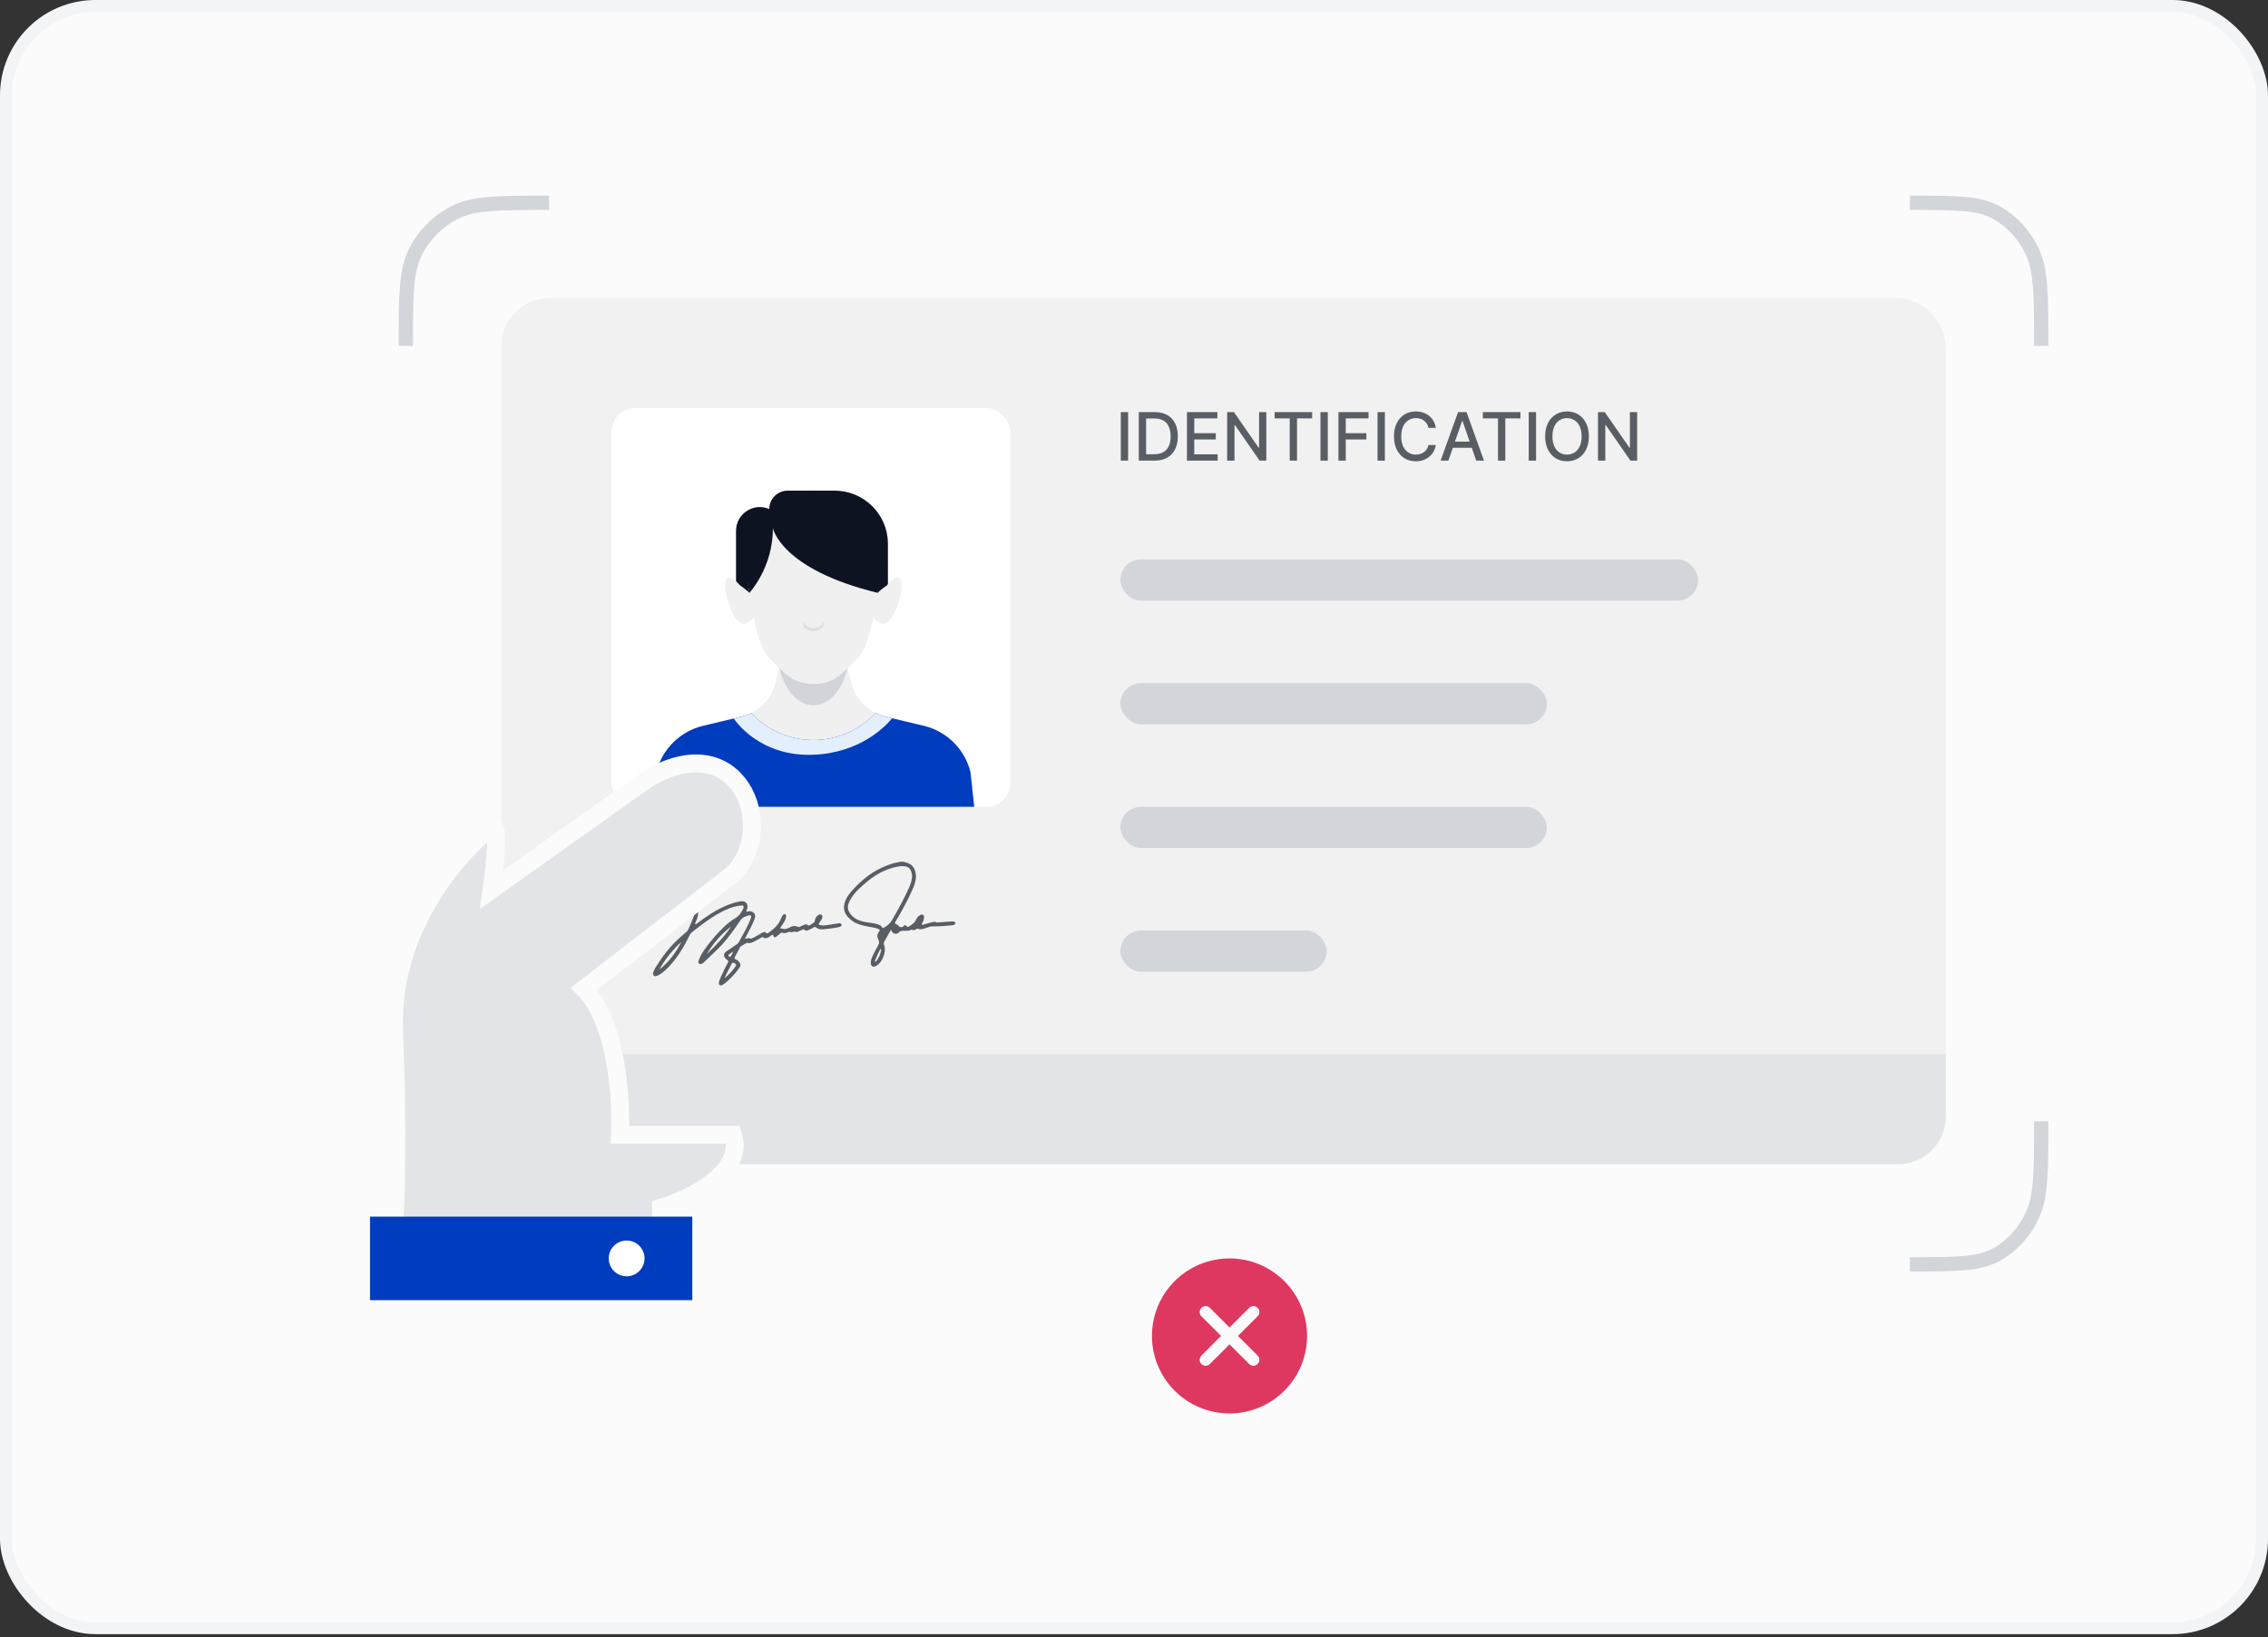 <svg width="259" height="187" viewBox="0 0 259 187" fill="none" xmlns="http://www.w3.org/2000/svg">
<rect x="0" y="0" width="259" height="187" fill="#333333" stroke="none"/>
<rect x="0.681" y="0.681" width="257.637" height="185.308" rx="10.219" fill="#FBFBFB" stroke="#F3F4F6" stroke-width="1.363"/>
<rect x="57.256" y="34.063" width="164.942" height="98.922" rx="5.45" fill="#F1F1F1"/>
<rect x="69.82" y="46.623" width="45.555" height="45.535" rx="2.725" fill="white"/>
<path d="M57.256 120.423H222.198V127.534C222.198 130.544 219.758 132.984 216.748 132.984H62.706C59.696 132.984 57.256 130.544 57.256 127.534V120.423Z" fill="#E2E4E7"/>
<path d="M186.959 47.076V52.618H186.191L183.374 48.553H183.322V52.618H182.486V47.076H183.26L186.08 51.145H186.131V47.076H186.959Z" fill="#585E64"/>
<path d="M181.446 49.847C181.446 50.438 181.337 50.947 181.121 51.373C180.904 51.797 180.608 52.123 180.231 52.352C179.855 52.58 179.429 52.693 178.951 52.693C178.471 52.693 178.042 52.58 177.665 52.352C177.29 52.123 176.994 51.796 176.778 51.37C176.561 50.944 176.453 50.437 176.453 49.847C176.453 49.255 176.561 48.747 176.778 48.323C176.994 47.898 177.29 47.571 177.665 47.344C178.042 47.115 178.471 47 178.951 47C179.429 47 179.855 47.115 180.231 47.344C180.608 47.571 180.904 47.898 181.121 48.323C181.337 48.747 181.446 49.255 181.446 49.847ZM180.618 49.847C180.618 49.396 180.545 49.016 180.398 48.708C180.254 48.397 180.056 48.163 179.803 48.004C179.552 47.843 179.268 47.763 178.951 47.763C178.631 47.763 178.346 47.843 178.096 48.004C177.845 48.163 177.646 48.397 177.5 48.708C177.356 49.016 177.284 49.396 177.284 49.847C177.284 50.298 177.356 50.678 177.5 50.989C177.646 51.297 177.845 51.532 178.096 51.692C178.346 51.851 178.631 51.93 178.951 51.93C179.268 51.93 179.552 51.851 179.803 51.692C180.056 51.532 180.254 51.297 180.398 50.989C180.545 50.678 180.618 50.298 180.618 49.847Z" fill="#585E64"/>
<path d="M175.414 47.076V52.618H174.578V47.076H175.414Z" fill="#585E64"/>
<path d="M169.342 47.795V47.076H173.631V47.795H171.902V52.618H171.068V47.795H169.342Z" fill="#585E64"/>
<path d="M165.401 52.618H164.514L166.508 47.076H167.474L169.468 52.618H168.581L167.014 48.083H166.971L165.401 52.618ZM165.55 50.448H168.429V51.151H165.55V50.448Z" fill="#585E64"/>
<path d="M163.969 48.878H163.125C163.092 48.698 163.032 48.539 162.943 48.402C162.855 48.265 162.747 48.148 162.619 48.053C162.491 47.957 162.347 47.885 162.188 47.836C162.032 47.787 161.865 47.763 161.688 47.763C161.369 47.763 161.083 47.843 160.83 48.004C160.579 48.164 160.381 48.4 160.235 48.71C160.09 49.02 160.018 49.399 160.018 49.847C160.018 50.298 160.09 50.678 160.235 50.989C160.381 51.299 160.58 51.533 160.833 51.692C161.085 51.851 161.369 51.93 161.685 51.93C161.86 51.93 162.026 51.907 162.183 51.86C162.342 51.811 162.485 51.74 162.613 51.646C162.741 51.552 162.85 51.438 162.938 51.303C163.028 51.165 163.09 51.008 163.125 50.832L163.969 50.834C163.924 51.107 163.836 51.358 163.707 51.587C163.578 51.814 163.413 52.011 163.211 52.177C163.011 52.341 162.782 52.468 162.524 52.558C162.266 52.648 161.985 52.693 161.68 52.693C161.2 52.693 160.772 52.58 160.397 52.352C160.022 52.123 159.726 51.796 159.51 51.37C159.295 50.944 159.188 50.437 159.188 49.847C159.188 49.255 159.296 48.747 159.512 48.323C159.729 47.898 160.025 47.571 160.4 47.344C160.775 47.115 161.202 47 161.68 47C161.974 47 162.248 47.042 162.502 47.127C162.759 47.21 162.989 47.333 163.192 47.495C163.396 47.656 163.565 47.852 163.698 48.085C163.832 48.316 163.922 48.58 163.969 48.878Z" fill="#585E64"/>
<path d="M158.149 47.076V52.618H157.312V47.076H158.149Z" fill="#585E64"/>
<path d="M152.846 52.618V47.076H156.282V47.796H153.682V49.484H156.036V50.202H153.682V52.618H152.846Z" fill="#585E64"/>
<path d="M151.629 47.076V52.618H150.793V47.076H151.629Z" fill="#585E64"/>
<path d="M145.557 47.795V47.076H149.846V47.795H148.117V52.618H147.283V47.795H145.557Z" fill="#585E64"/>
<path d="M144.612 47.076V52.618H143.843L141.026 48.553H140.975V52.618H140.139V47.076H140.913L143.732 51.145H143.784V47.076H144.612Z" fill="#585E64"/>
<path d="M135.547 52.618V47.076H139.021V47.795H136.383V49.484H138.84V50.201H136.383V51.898H139.054V52.618H135.547Z" fill="#585E64"/>
<path d="M131.841 52.618H130.047V47.076H131.898C132.441 47.076 132.907 47.187 133.297 47.408C133.686 47.629 133.985 47.945 134.192 48.358C134.402 48.77 134.506 49.263 134.506 49.839C134.506 50.416 134.401 50.912 134.19 51.327C133.981 51.742 133.677 52.061 133.281 52.285C132.884 52.507 132.404 52.618 131.841 52.618ZM130.883 51.887H131.795C132.217 51.887 132.568 51.808 132.848 51.649C133.127 51.488 133.336 51.257 133.475 50.953C133.614 50.648 133.684 50.277 133.684 49.839C133.684 49.404 133.614 49.035 133.475 48.732C133.338 48.429 133.134 48.199 132.861 48.042C132.589 47.885 132.25 47.806 131.846 47.806H130.883V51.887Z" fill="#585E64"/>
<path d="M128.828 47.076V52.618H127.992V47.076H128.828Z" fill="#585E64"/>
<rect x="127.943" y="63.898" width="65.977" height="4.711" rx="2.355" fill="#D2D6DB"/>
<rect x="127.943" y="78.029" width="48.697" height="4.711" rx="2.355" fill="#D2D6DB"/>
<rect x="127.943" y="92.161" width="48.697" height="4.711" rx="2.355" fill="#D2D6DB"/>
<rect x="127.943" y="106.292" width="23.563" height="4.711" rx="2.355" fill="#D2D6DB"/>
<path d="M87.852 58.147C87.852 56.989 88.791 56.05 89.95 56.05H95.326C98.678 56.05 101.398 58.769 101.398 62.12V68.635H88.612L87.852 58.147Z" fill="#0D1320"/>
<path d="M85.849 69.388H84.053V60.644C84.053 58.688 86.058 57.37 87.854 58.146C88.261 60.32 85.849 69.388 85.849 69.388Z" fill="#0D1320"/>
<path d="M96.789 76.319C96.225 78.797 94.695 80.574 92.898 80.574C91.102 80.574 89.569 78.791 89.004 76.312L89.437 74.629L89.569 74.126H96.225L96.719 76.049L96.764 76.222L96.789 76.319Z" fill="#D2D4DA"/>
<path d="M101.268 66.886C104.582 63.17 102.371 72.257 100.537 71.192C97.313 69.326 101.268 66.886 101.268 66.886Z" fill="#F0F0F0"/>
<path d="M111.257 89.867C109.535 91.65 108.399 91.404 106.141 90.652C101.624 90.652 101.938 91.212 97.861 91.404C94.097 91.404 93.759 91.404 93.345 91.404C91.289 91.404 89.181 91.862 87.266 91.404C84.597 90.766 82.563 91.271 80.295 89.867C78.476 88.741 76.003 91.396 74.527 89.867L74.967 88.135C75.631 85.535 77.681 83.515 80.295 82.889L80.584 82.822L83.788 82.056L84.664 81.847C85.033 81.758 85.386 81.633 85.719 81.472C85.999 81.338 86.265 81.18 86.515 81.001C86.785 80.808 87.038 80.591 87.266 80.35C87.878 79.706 88.331 78.91 88.562 78.016L88.902 76.695L88.992 76.339L88.998 76.31L89.434 74.626L89.563 74.123H96.219L96.716 76.047L96.761 76.22L96.787 76.316V76.339L96.883 76.698L97.223 78.016C97.54 79.24 98.275 80.289 99.273 81.001C99.818 81.395 100.444 81.687 101.12 81.847L101.929 82.04L105.49 82.889C108.104 83.515 110.154 85.535 110.818 88.135L111.257 89.867Z" fill="#F0F0F0"/>
<path d="M96.785 76.316C96.221 78.795 94.691 80.571 92.894 80.571C91.098 80.571 89.565 78.788 89 76.31L89.433 74.626L89.565 74.123H96.221L96.715 76.047L96.76 76.22L96.785 76.316Z" fill="#D2D4DA"/>
<path d="M84.529 66.886C81.215 63.17 83.425 72.257 85.26 71.192C88.484 69.326 84.529 66.886 84.529 66.886Z" fill="#F0F0F0"/>
<path d="M100.609 64.209C100.609 64.491 100.593 64.766 100.561 65.042C100.535 65.292 100.423 66.36 100.224 67.72C100.115 68.476 99.974 69.32 99.807 70.166C99.807 70.176 99.807 70.189 99.801 70.198C99.393 72.26 98.819 74.312 98.068 75.059C97.222 75.906 96.541 76.675 95.765 77.23C94.989 77.788 94.12 78.134 92.901 78.134C91.682 78.134 90.812 77.788 90.036 77.23C89.263 76.675 88.58 75.906 87.733 75.059C86.982 74.309 86.408 72.254 85.997 70.195C85.997 70.195 85.997 70.185 85.997 70.182C85.946 69.916 85.898 69.65 85.85 69.387C85.831 69.278 85.811 69.169 85.792 69.06C85.712 68.598 85.641 68.146 85.577 67.723C85.346 66.161 85.234 64.984 85.234 64.984C85.208 64.731 85.195 64.471 85.195 64.209C85.195 64.141 85.195 64.074 85.195 64.007C85.211 63.401 85.295 62.81 85.445 62.246C85.452 62.221 85.458 62.195 85.465 62.169C86.321 59.04 89.103 56.702 92.458 56.516C92.606 56.507 92.75 56.503 92.901 56.503C95.031 56.503 96.959 57.366 98.354 58.761C99.56 59.963 100.368 61.566 100.564 63.352C100.596 63.635 100.612 63.92 100.612 64.209H100.609Z" fill="#F0F0F0"/>
<path d="M94.108 71.138C94.108 71.67 93.565 72.1 92.895 72.1C92.225 72.1 91.686 71.67 91.686 71.138C91.686 71.073 91.692 71.009 91.711 70.952C91.817 71.394 92.308 71.728 92.895 71.728C93.482 71.728 93.976 71.394 94.082 70.952C94.101 71.013 94.108 71.073 94.108 71.138Z" fill="#DEDFE0"/>
<path d="M100.843 64.273C100.843 64.564 100.827 64.847 100.795 65.132C100.769 65.388 100.227 67.72 100.227 67.72C89.144 65.026 88.259 60.319 88.259 60.319C88.294 64.821 85.574 67.723 85.574 67.723C85.336 66.113 84.999 65.071 84.999 65.071C84.974 64.811 84.961 64.542 84.961 64.273C84.961 64.202 84.961 64.135 84.964 64.064C84.98 63.439 85.067 62.833 85.221 62.249C85.227 62.224 85.234 62.198 85.24 62.169C86.122 58.947 88.987 56.539 92.445 56.346C92.596 56.337 92.746 56.334 92.9 56.334C95.094 56.334 97.08 57.222 98.517 58.658C99.759 59.896 100.593 61.547 100.795 63.388C100.827 63.679 100.843 63.971 100.843 64.269V64.273Z" fill="#0D1320"/>
<path d="M111.257 92.164C103.883 92.164 100.104 92.164 92.892 92.164C85.681 92.164 79.796 92.161 74.527 92.161L74.967 88.159C75.631 85.555 77.681 83.535 80.295 82.91L83.795 82.076L84.664 81.868C85.055 81.775 85.434 81.637 85.787 81.46C87.564 83.352 90.089 84.535 92.892 84.535C95.696 84.535 98.221 83.352 99.998 81.46C100.351 81.634 100.726 81.775 101.12 81.868L101.881 82.05L105.49 82.91C108.104 83.535 110.154 85.555 110.815 88.159L111.257 92.164Z" fill="#003CBE"/>
<path d="M101.881 82.05C101.098 82.999 98.221 86.004 92.892 86.216C86.753 86.463 83.962 82.326 83.795 82.076L84.664 81.868C85.056 81.775 85.434 81.637 85.787 81.46C87.564 83.352 90.089 84.535 92.892 84.535C95.696 84.535 98.221 83.352 99.998 81.46C100.351 81.634 100.726 81.775 101.121 81.868L101.881 82.05Z" fill="#E4EFFD"/>
<g clip-path="url(#clip0_1003_189424)">
<path d="M103.153 98.436C103.455 98.53 103.77 98.571 104.036 98.784C104.347 99.034 104.508 99.361 104.569 99.751C104.671 100.396 104.477 100.986 104.23 101.555C103.662 102.859 102.97 104.094 102.247 105.31C102.187 105.41 102.163 105.48 102.306 105.538C102.432 105.589 102.546 105.675 102.639 105.787C102.783 105.959 103.033 105.958 103.19 105.791C103.33 105.641 103.408 105.634 103.528 105.794C103.61 105.903 103.677 105.899 103.786 105.841C104.024 105.714 104.237 105.549 104.427 105.36C104.53 105.257 104.576 105.093 104.653 104.96C104.765 104.768 104.915 104.618 105.107 104.515C105.331 104.394 105.549 104.534 105.529 104.799C105.513 105.02 105.444 105.228 105.329 105.417C105.295 105.474 105.236 105.538 105.273 105.604C105.315 105.681 105.391 105.634 105.452 105.617C105.805 105.522 106.158 105.426 106.51 105.327C106.635 105.291 106.757 105.277 106.876 105.344C106.943 105.382 107.016 105.38 107.088 105.375C107.56 105.341 108.032 105.307 108.504 105.271C108.712 105.255 108.924 105.217 109.099 105.387V105.5C109.003 105.64 108.862 105.684 108.709 105.7C107.963 105.781 107.216 105.83 106.464 105.822C106.186 105.818 105.922 105.963 105.653 106.044C105.388 106.124 105.122 106.212 104.844 106.101C104.753 106.064 104.683 106.11 104.608 106.153C104.469 106.231 104.328 106.3 104.166 106.216C104.086 106.174 104.016 106.223 103.945 106.256C103.783 106.33 103.62 106.33 103.442 106.328C103.157 106.326 102.841 106.281 102.607 106.548C102.425 106.755 101.923 106.69 101.826 106.356C101.814 106.317 101.823 106.256 101.771 106.247C101.711 106.238 101.696 106.302 101.673 106.342C101.442 106.746 101.211 107.15 100.984 107.557C100.918 107.676 100.907 107.81 100.954 107.939C101.127 108.417 101.052 108.872 100.864 109.327C100.724 109.668 100.537 109.965 100.263 110.201C100.149 110.3 100.02 110.366 99.882 110.408C99.649 110.478 99.468 110.338 99.445 110.075C99.426 109.838 99.477 109.613 99.566 109.396C99.773 108.893 100.046 108.427 100.301 107.951C100.393 107.78 100.434 107.617 100.344 107.434C100.322 107.39 100.321 107.335 100.298 107.292C100.11 106.946 100.187 106.644 100.427 106.363C100.526 106.247 100.453 106.191 100.35 106.141C100.035 105.987 99.695 105.951 99.359 105.887C98.556 105.736 97.745 105.592 97.095 105.013C96.478 104.463 96.264 103.958 96.445 103.194C96.548 102.755 96.782 102.373 97.055 102.029C97.519 101.444 98.06 100.938 98.618 100.453C99.281 99.876 100.016 99.423 100.807 99.064C101.214 98.88 101.633 98.733 102.057 98.602C102.297 98.528 102.555 98.525 102.793 98.436H103.154H103.153ZM103.021 98.936C102.95 98.94 102.847 98.936 102.747 98.953C101.733 99.118 100.789 99.486 99.915 100.049C99.269 100.465 98.694 100.979 98.125 101.501C97.694 101.898 97.332 102.354 97.048 102.878C96.686 103.546 96.76 104.025 97.268 104.578C97.721 105.072 98.302 105.229 98.911 105.341C99.359 105.423 99.818 105.44 100.253 105.592C100.447 105.66 100.642 105.731 100.743 105.945C100.775 106.013 100.826 106.019 100.894 105.987C101.315 105.789 101.64 105.492 101.87 105.096C102.558 103.918 103.207 102.716 103.779 101.471C103.947 101.106 104.082 100.733 104.139 100.332C104.185 100.018 104.14 99.707 104.011 99.43C103.821 99.018 103.45 98.936 103.022 98.936L103.021 98.936ZM100.616 108.498C100.614 108.479 100.638 108.42 100.582 108.409C100.536 108.4 100.517 108.453 100.497 108.492C100.284 108.877 100.095 109.274 99.942 109.689C99.922 109.741 99.892 109.807 99.951 109.84C100.005 109.871 100.051 109.816 100.084 109.772C100.363 109.402 100.568 108.998 100.616 108.498L100.616 108.498Z" fill="#585E64"/>
<path d="M78.422 102.878C79.069 102.836 79.568 103.279 79.685 103.876C79.76 104.255 79.722 104.641 79.579 105.006C79.524 105.145 79.467 105.283 79.409 105.421C79.389 105.468 79.364 105.52 79.406 105.56C79.451 105.604 79.496 105.56 79.533 105.532C80.067 105.126 80.615 104.743 81.177 104.382C81.926 103.901 82.712 103.506 83.548 103.219C83.861 103.112 84.178 103.027 84.503 102.971C84.617 102.951 84.729 102.942 84.843 102.957C85.345 103.024 85.442 103.5 85.317 103.838C85.313 103.85 85.305 103.86 85.301 103.872C85.278 103.959 85.186 104.047 85.251 104.131C85.313 104.213 85.391 104.109 85.463 104.096C85.729 104.051 85.964 104.136 86.132 104.337C86.282 104.515 86.254 104.75 86.173 104.964C85.937 105.585 85.629 106.167 85.318 106.748C85.256 106.863 85.198 106.98 85.139 107.097C85.117 107.141 85.088 107.19 85.13 107.236C85.166 107.276 85.21 107.25 85.245 107.228C85.379 107.144 85.512 107.131 85.655 107.21C85.736 107.254 85.817 107.211 85.897 107.179C86.285 107.023 86.624 106.769 86.993 106.575C87.173 106.48 87.345 106.373 87.522 106.588C87.574 106.651 87.655 106.624 87.721 106.579C88.143 106.287 88.545 105.962 88.856 105.545C89.045 105.292 89.161 104.978 89.307 104.689C89.347 104.611 89.388 104.534 89.456 104.48C89.519 104.431 89.584 104.374 89.666 104.436C89.737 104.49 89.782 104.557 89.772 104.659C89.746 104.929 89.645 105.169 89.506 105.391C89.397 105.565 89.279 105.731 89.165 105.9C89.137 105.942 89.099 105.982 89.124 106.036C89.155 106.103 89.213 106.084 89.266 106.076C89.284 106.074 89.305 106.066 89.32 106.073C89.697 106.235 90.013 106.015 90.328 105.871C90.599 105.747 90.846 105.752 91.103 105.869C91.175 105.902 91.239 105.908 91.31 105.876C91.491 105.793 91.671 105.707 91.855 105.634C91.986 105.583 92.121 105.55 92.244 105.667C92.321 105.74 92.411 105.734 92.495 105.682C92.644 105.589 92.79 105.491 92.936 105.393C93.011 105.343 93.041 105.271 93.054 105.174C93.092 104.894 93.214 104.663 93.461 104.524C93.587 104.452 93.738 104.399 93.845 104.52C93.954 104.644 93.934 104.822 93.854 104.961C93.769 105.111 93.694 105.269 93.577 105.4C93.446 105.549 93.478 105.639 93.668 105.682C93.899 105.736 94.131 105.725 94.364 105.688C94.855 105.609 95.345 105.534 95.837 105.462C95.966 105.443 96.063 105.509 96.101 105.638C96.14 105.772 96.027 105.812 95.945 105.854C95.877 105.89 95.798 105.905 95.722 105.921C95.162 106.035 94.596 106.103 94.029 106.154C93.727 106.181 93.43 106.154 93.182 105.931C93.087 105.845 92.988 105.902 92.898 105.955C92.695 106.077 92.484 106.18 92.265 106.268C92.119 106.326 91.989 106.347 91.871 106.21C91.809 106.138 91.736 106.151 91.657 106.187C91.504 106.258 91.347 106.32 91.193 106.391C91.065 106.452 90.943 106.506 90.8 106.431C90.733 106.396 90.657 106.433 90.589 106.456C90.472 106.497 90.357 106.511 90.239 106.457C90.133 106.409 90.04 106.477 89.945 106.506C89.744 106.568 89.551 106.655 89.335 106.549C89.237 106.501 89.154 106.587 89.079 106.65C88.938 106.767 88.801 106.89 88.655 107.001C88.498 107.121 88.365 107.083 88.314 106.889C88.273 106.73 88.216 106.744 88.117 106.824C87.941 106.965 87.762 107.104 87.539 107.156C87.409 107.186 87.278 107.219 87.178 107.082C87.124 107.007 87.061 107.039 87.002 107.073C86.748 107.215 86.5 107.368 86.24 107.498C85.967 107.634 85.696 107.795 85.369 107.709C85.284 107.686 85.206 107.741 85.132 107.783C84.979 107.869 84.829 107.961 84.676 108.047C84.544 108.12 84.492 108.261 84.423 108.382C84.25 108.69 84.09 109.007 83.923 109.319C83.853 109.451 83.867 109.543 84.018 109.593C84.189 109.651 84.317 109.772 84.43 109.916C84.604 110.137 84.607 110.278 84.457 110.51C84.108 111.05 83.677 111.512 83.217 111.945C82.99 112.159 82.761 112.372 82.484 112.518C82.254 112.64 82.077 112.536 82.099 112.266C82.121 111.993 82.255 111.753 82.362 111.51C82.592 110.983 82.844 110.469 83.12 109.968C83.199 109.824 83.191 109.723 83.038 109.649C82.996 109.629 82.959 109.592 82.923 109.559C82.581 109.241 82.602 108.915 82.985 108.652C83.381 108.381 83.781 108.115 84.178 107.843C84.369 107.713 84.44 107.486 84.549 107.296C84.969 106.564 85.37 105.821 85.689 105.033C85.708 104.987 85.727 104.94 85.743 104.893C85.835 104.62 85.755 104.497 85.493 104.574C85.156 104.671 84.804 104.767 84.582 105.094C84.056 105.867 83.524 106.635 82.93 107.353C82.593 107.76 82.244 108.156 81.858 108.516C81.356 108.982 80.867 109.464 80.372 109.939C80.287 110.021 80.192 110.086 80.079 110.118C79.961 110.153 79.871 110.112 79.79 110.019C79.718 109.934 79.74 109.861 79.773 109.762C80.068 108.881 80.643 108.195 81.199 107.495C81.564 107.035 81.962 106.607 82.367 106.188C82.849 105.689 83.376 105.234 83.969 104.886C84.392 104.638 84.644 104.262 84.861 103.837C84.88 103.799 84.896 103.756 84.903 103.713C84.948 103.448 84.889 103.418 84.637 103.441C84.197 103.481 83.775 103.583 83.36 103.734C82.648 103.991 81.994 104.372 81.353 104.778C80.53 105.299 79.767 105.909 78.997 106.508C78.825 106.642 78.749 106.843 78.654 107.03C78.212 107.903 77.741 108.758 77.147 109.527C76.648 110.172 76.117 110.788 75.445 111.247C75.294 111.35 75.138 111.441 74.962 111.493C74.849 111.527 74.751 111.537 74.665 111.438C74.577 111.336 74.546 111.222 74.591 111.09C74.661 110.881 74.754 110.683 74.872 110.501C75.273 109.884 75.67 109.264 76.133 108.693C76.662 108.039 77.239 107.439 77.872 106.896C78.042 106.75 78.209 106.598 78.386 106.459C78.543 106.335 78.612 106.151 78.69 105.979C78.868 105.582 79.03 105.177 79.187 104.77C79.286 104.516 79.324 104.243 79.273 103.973C79.195 103.568 78.882 103.325 78.438 103.325C77.925 103.325 77.448 103.481 76.986 103.708C76.385 104.004 75.881 104.433 75.405 104.906C75.262 105.048 75.103 105.174 74.943 105.295C74.821 105.388 74.643 105.35 74.558 105.23C74.518 105.173 74.54 105.125 74.585 105.082C75.206 104.503 75.797 103.884 76.531 103.456C77.107 103.121 77.709 102.867 78.422 102.877V102.878ZM75.297 110.737C76.396 109.919 77.168 108.813 77.817 107.597C76.809 108.495 75.98 109.549 75.297 110.737ZM83.482 105.851C82.357 106.694 81.453 107.753 80.722 108.98C81.731 108.025 82.687 107.018 83.482 105.851ZM82.763 111.661L82.803 111.694C83.241 111.308 83.659 110.902 83.987 110.403C84.1 110.231 84.096 110.166 83.936 110.059C83.739 109.926 83.632 109.94 83.54 110.12C83.386 110.418 83.235 110.717 83.084 111.016C82.976 111.23 82.869 111.446 82.762 111.66L82.763 111.661ZM83.701 108.775C83.69 108.761 83.68 108.747 83.669 108.732C83.519 108.839 83.364 108.939 83.221 109.055C83.148 109.114 83.183 109.189 83.246 109.246C83.314 109.307 83.389 109.335 83.445 109.244C83.539 109.093 83.639 108.944 83.701 108.775V108.775Z" fill="#585E64"/>
</g>
<path d="M46.346 39.514C46.346 33.791 46.346 30.929 47.46 28.743C48.44 26.82 50.004 25.257 51.928 24.277C54.115 23.164 56.978 23.164 62.704 23.164" stroke="#D2D6DB" stroke-width="1.635"/>
<path d="M46.346 129.444C46.346 135.167 46.346 138.029 47.46 140.215C48.44 142.138 50.004 143.701 51.928 144.681C54.115 145.795 56.978 145.795 62.704 145.795" stroke="#DF3860" stroke-width="1.635"/>
<path d="M233.102 39.514C233.102 33.791 233.102 30.929 232.08 28.743C231.182 26.82 229.748 25.257 227.985 24.277C225.98 23.164 223.355 23.164 218.107 23.164" stroke="#D2D6DB" stroke-width="1.635"/>
<path d="M233.102 128.081C233.102 133.805 233.102 136.666 232.08 138.852C231.182 140.775 229.748 142.339 227.985 143.318C225.98 144.432 223.355 144.432 218.107 144.432" stroke="#D2D6DB" stroke-width="1.635"/>
<path d="M140.407 143.749C138.655 143.749 136.942 144.268 135.485 145.241C134.028 146.214 132.892 147.598 132.221 149.216C131.551 150.834 131.375 152.615 131.717 154.333C132.059 156.051 132.903 157.629 134.142 158.868C135.381 160.106 136.96 160.95 138.679 161.292C140.398 161.633 142.179 161.458 143.798 160.788C145.417 160.117 146.801 158.982 147.775 157.526C148.748 156.069 149.268 154.357 149.268 152.605C149.265 150.257 148.331 148.006 146.67 146.345C145.009 144.685 142.757 143.751 140.407 143.749ZM143.616 154.848C143.679 154.912 143.729 154.987 143.764 155.069C143.798 155.152 143.816 155.241 143.816 155.33C143.816 155.42 143.798 155.508 143.764 155.591C143.729 155.674 143.679 155.749 143.616 155.812C143.553 155.876 143.477 155.926 143.395 155.96C143.312 155.994 143.223 156.012 143.134 156.012C143.044 156.012 142.955 155.994 142.873 155.96C142.79 155.926 142.715 155.876 142.652 155.812L140.407 153.568L138.163 155.812C138.1 155.876 138.025 155.926 137.942 155.96C137.859 155.994 137.771 156.012 137.681 156.012C137.592 156.012 137.503 155.994 137.42 155.96C137.337 155.926 137.262 155.876 137.199 155.812C137.136 155.749 137.085 155.674 137.051 155.591C137.017 155.508 136.999 155.42 136.999 155.33C136.999 155.241 137.017 155.152 137.051 155.069C137.085 154.987 137.136 154.912 137.199 154.848L139.444 152.605L137.199 150.362C137.071 150.234 136.999 150.061 136.999 149.88C136.999 149.699 137.071 149.526 137.199 149.398C137.327 149.27 137.5 149.198 137.681 149.198C137.862 149.198 138.035 149.27 138.163 149.398L140.407 151.642L142.652 149.398C142.715 149.335 142.79 149.285 142.873 149.25C142.955 149.216 143.044 149.198 143.134 149.198C143.223 149.198 143.312 149.216 143.395 149.25C143.477 149.285 143.553 149.335 143.616 149.398C143.679 149.461 143.729 149.536 143.764 149.619C143.798 149.702 143.816 149.791 143.816 149.88C143.816 149.97 143.798 150.058 143.764 150.141C143.729 150.224 143.679 150.299 143.616 150.362L141.371 152.605L143.616 154.848Z" fill="#DF3860"/>
<path d="M45.003 117.71C44.534 106.274 52.234 97.459 56.143 94.481C57.081 93.702 56.533 98.922 56.143 101.629L73.732 89.121C84.285 82.569 88.976 94.481 83.699 99.842L66.696 112.945C70.448 116.757 70.996 125.652 70.8 129.622H83.699C85.106 133.911 78.813 136.968 75.491 137.961V140.344H45.003C45.198 137.564 45.472 129.146 45.003 117.71Z" fill="#E2E4E7" stroke="#FBFBFB" stroke-width="2.044"/>
<rect x="42.256" y="138.981" width="36.805" height="9.538" fill="#003CBE"/>
<ellipse cx="71.56" cy="143.75" rx="2.045" ry="2.044" fill="white"/>
<defs>
<clipPath id="clip0_1003_189424">
<rect width="34.559" height="14.132" fill="white" transform="translate(74.535 98.442)"/>
</clipPath>
</defs>
</svg>
